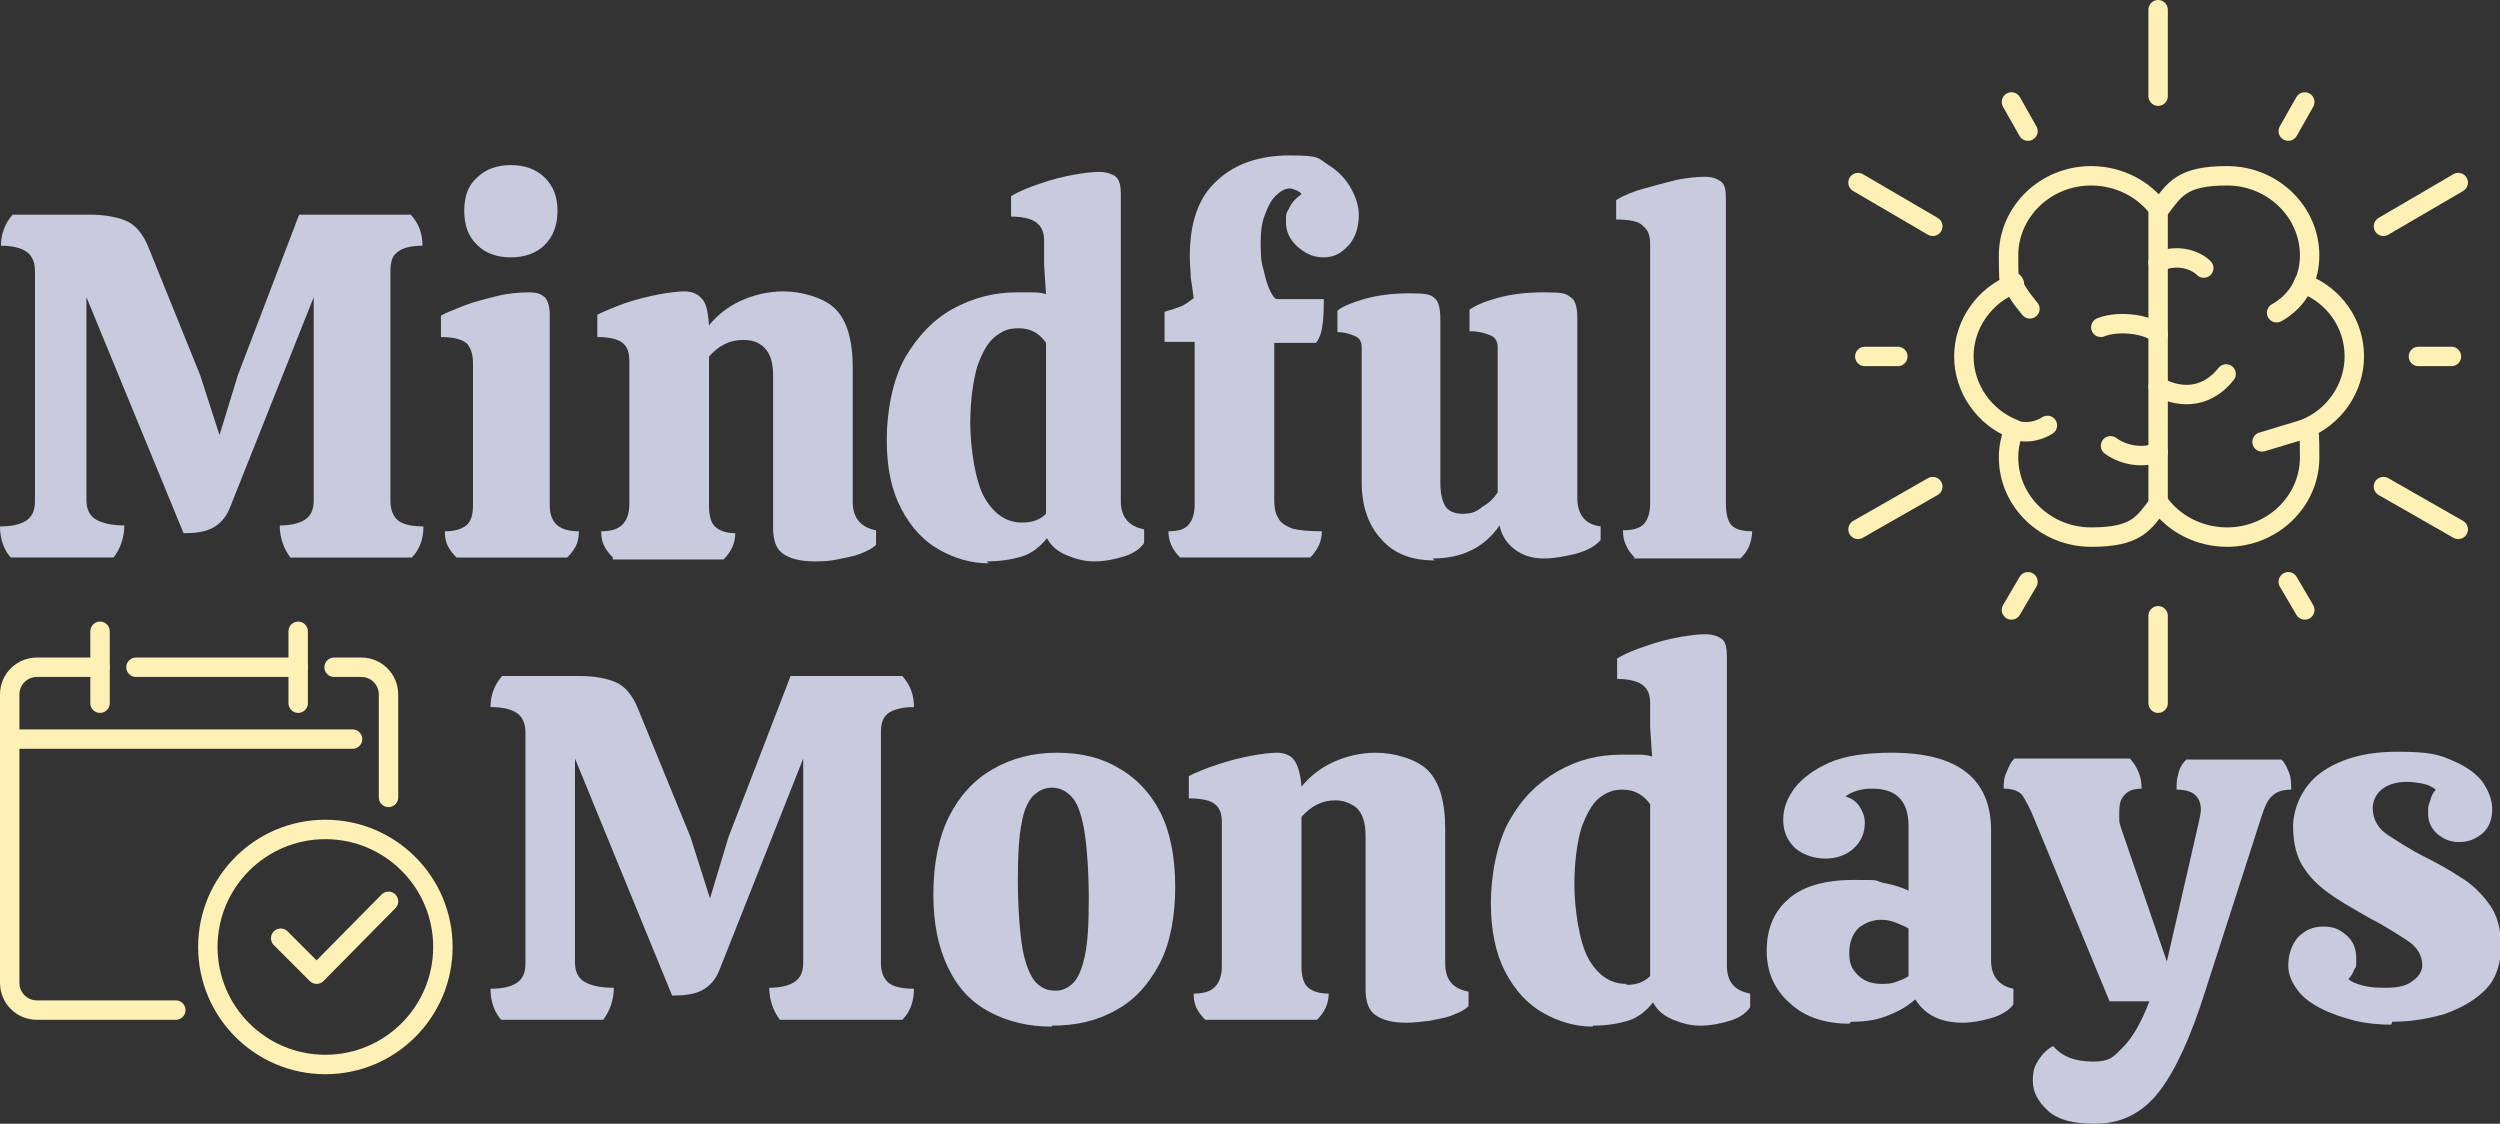<?xml version="1.0" encoding="UTF-8"?>
<svg xmlns="http://www.w3.org/2000/svg" version="1.1" viewBox="0 0 257.4 115.7">
  <rect x="0" y="0" width="257.4" height="115.7" fill="#333333" stroke="none"/>
  <defs>
    <style>
      .cls-1 {
        stroke-linejoin: round;
      }

      .cls-1, .cls-2 {
        fill: none;
        stroke: #fff0b6;
        stroke-linecap: round;
        stroke-width: 2px;
      }

      .cls-3 {
        fill: #c7cbdd;
      }

      .cls-2 {
        stroke-miterlimit: 10;
      }
    </style>
  </defs>
  <!-- Generator: Adobe Illustrator 28.7.1, SVG Export Plug-In . SVG Version: 1.2.0 Build 142)  -->
  <g>
    <g id="Layer_1">
      <path class="cls-3" d="M1.1,57.4c-.7-.8-1.1-1.9-1.1-3.2,1.2,0,2.1-.2,2.7-.6.6-.4.9-1,.9-2v-23.7c0-.9-.3-1.6-.9-2-.6-.4-1.5-.6-2.6-.6,0-1.2.4-2.3,1.2-3.2h7.9c1.4,0,2.7.2,3.7.6,1,.4,1.8,1.3,2.4,2.8l5.3,13.1,2,6.2,1.9-6.2,6.3-16.5h11.5c.8.9,1.2,1.9,1.2,3.2-1.1,0-2,.2-2.5.6-.6.4-.8,1-.8,2v23.7c0,.9.3,1.6.8,2,.5.4,1.4.6,2.6.6,0,1.3-.4,2.4-1.2,3.2h-12.5c-.3-.4-.6-.9-.8-1.5-.2-.6-.3-1.2-.3-1.8,1.1,0,2-.2,2.6-.6.6-.4.9-1,.9-2v-20.9l-8.6,21.6c-.4,1.1-1.1,1.8-1.9,2.2-.8.4-1.8.5-2.9.5l-10-24.3v20.9c0,.9.3,1.6,1,2,.7.4,1.7.6,2.9.6,0,.6-.1,1.2-.3,1.8-.2.6-.5,1.1-.8,1.5H1.1Z"/>
      <path class="cls-3" d="M47,57.4c-.4-.4-.7-.8-.9-1.2s-.3-.9-.3-1.5c1,0,1.7-.2,2.2-.6.5-.4.7-1.1.7-2.1v-14.6c0-.9-.2-1.5-.6-2-.4-.4-1.3-.7-2.7-.7v-2.2c.5-.3,1.3-.6,2.3-1,1-.4,2.2-.7,3.4-1,1.2-.3,2.3-.4,3.3-.4s1.3.2,1.7.5c.3.4.5.9.5,1.8v19.6c0,1,.3,1.7.8,2.1.5.4,1.2.6,2.2.6,0,.6-.1,1.1-.3,1.5s-.5.8-.9,1.2h-11.4ZM52.6,26.5c-1.4,0-2.6-.4-3.5-1.3s-1.3-2-1.3-3.5.4-2.6,1.3-3.4c.9-.9,2.1-1.3,3.5-1.3s2.6.4,3.5,1.3,1.3,2,1.3,3.4-.4,2.6-1.3,3.5-2.1,1.3-3.6,1.3h0Z"/>
      <path class="cls-3" d="M63.1,57.4c-.4-.4-.7-.8-.9-1.2-.2-.4-.3-.9-.3-1.5,1,0,1.7-.2,2.2-.7.4-.4.7-1.1.7-2.1v-14.7c0-.9-.2-1.5-.7-1.9-.5-.4-1.4-.6-2.6-.6v-2.3c.8-.4,1.8-.8,2.9-1.2,1.2-.4,2.4-.7,3.5-.9,1.1-.2,2-.3,2.6-.3s1.3.2,1.7.7c.5.4.7,1.4.8,2.8.8-1,1.9-1.9,3.2-2.5,1.3-.6,2.8-1,4.5-1s4.1.6,5.3,1.8c1.2,1.2,1.8,3.2,1.8,6.1v13.8c0,1.6.8,2.6,2.4,2.9v1.5c-.3.3-.8.6-1.6.9-.7.3-1.5.4-2.4.6s-1.7.2-2.4.2c-1.4,0-2.5-.3-3.2-.8-.7-.5-1-1.4-1-2.6v-15.7c0-1.4-.3-2.3-.9-2.9s-1.3-.8-2.2-.8c-1.4,0-2.5.6-3.5,1.7v15.4c0,1,.2,1.7.6,2.1.4.4,1.1.7,2.1.7,0,1-.4,1.9-1.2,2.7h-11.4Z"/>
      <path class="cls-3" d="M101.8,58c-1.8,0-3.5-.5-5.1-1.4-1.6-.9-2.9-2.3-3.9-4.2-1-1.9-1.5-4.2-1.5-7.1s.6-6.2,1.9-8.5c1.3-2.2,2.9-3.9,4.9-5,2-1.1,4.2-1.7,6.5-1.7s.9,0,1.5,0c.5,0,1.1,0,1.6.2l-.2-3v-2.5c0-.8-.2-1.4-.7-1.8-.4-.4-1.3-.7-2.7-.7v-2.1c.8-.5,1.8-.9,3-1.3,1.1-.4,2.3-.7,3.4-.9,1.1-.2,2-.3,2.7-.3s1.3.2,1.7.5c.4.4.5,1,.5,1.8v31.6c0,1.6.8,2.6,2.4,2.9v1.4c-.4.6-1.1,1.1-2.1,1.4-1,.3-2,.5-3,.5s-1.8-.2-2.8-.6c-1-.4-1.7-1-2.1-1.8-.7.9-1.6,1.6-2.6,1.9-1,.3-2.2.5-3.6.5h0ZM105.3,53.8c1,0,1.8-.3,2.4-.9v-17.6c-.7-1-1.6-1.5-2.8-1.5s-1.7.3-2.5.9c-.7.6-1.3,1.6-1.8,3.1-.4,1.4-.7,3.4-.7,5.8s.5,6,1.5,7.7c1,1.7,2.3,2.5,3.8,2.5Z"/>
      <path class="cls-3" d="M121.5,57.4c-.8-.8-1.2-1.7-1.2-2.7,1,0,1.7-.2,2.1-.7s.6-1.1.6-2.1v-16.7h-3.1v-3.1c.7-.2,1.3-.4,1.8-.6.4-.2.8-.5,1.2-.8-.1-.8-.2-1.5-.3-2.1,0-.6-.1-1.4-.1-2.2,0-3.5.9-6.1,2.8-7.8,1.8-1.7,4.3-2.6,7.5-2.6s2.9.3,4,1,1.8,1.5,2.3,2.4c.5.9.8,1.8.8,2.7,0,1.2-.3,2.3-1,3.1-.7.8-1.5,1.3-2.6,1.3s-1.9-.4-2.7-1.1c-.8-.7-1.2-1.6-1.2-2.5s0-.9.3-1.4c.2-.5.6-1,1.3-1.5-.1-.2-.3-.3-.5-.4-.3-.1-.5-.2-.7-.2-.5,0-1,.3-1.5.8-.5.5-.8,1.2-1.1,2-.3.8-.4,1.7-.4,2.7s0,2,.3,2.9c.2.9.4,1.6.7,2.2.3.6.5.8.7.8h4.8c0,.7,0,1.5-.1,2.4-.1.9-.3,1.6-.7,2.1h-4.3v16.2c0,.7.1,1.4.4,1.8.2.5.7.8,1.4,1.1.7.2,1.7.3,3.1.3,0,1-.4,1.9-1.2,2.7h-13.3Z"/>
      <path class="cls-3" d="M147.7,57.7c-2.4,0-4.2-.7-5.5-2.2-1.3-1.4-2-3.4-2-5.8v-13.9c0-.6-.2-1-.7-1.2s-1-.4-1.8-.4v-2.2c.4-.4,1.4-.8,2.7-1.2,1.4-.4,3-.6,4.7-.6s2.2.1,2.6.5c.4.3.6,1,.6,2.2v16.9c0,1,.2,1.8.5,2.3s.9.8,1.8.8,1.4-.2,2-.7c.7-.4,1.2-.9,1.6-1.5v-15c0-.6-.3-1-.8-1.2s-1.2-.4-2.1-.4v-2.2c.5-.4,1.4-.8,2.8-1.2,1.4-.4,3-.6,4.9-.6s2.2.1,2.7.5c.5.3.7,1,.7,2.2v18.5c0,.8.2,1.5.6,2s1,.8,1.8.9v1.4c-.5.6-1.4,1.1-2.5,1.4-1.2.3-2.3.5-3.4.5s-2.1-.3-2.9-.9c-.8-.6-1.4-1.4-1.6-2.5-1.6,2.3-3.9,3.4-6.9,3.4h0Z"/>
      <path class="cls-3" d="M168.3,57.4c-.4-.4-.7-.8-.9-1.3-.2-.4-.3-.9-.3-1.5,1,0,1.7-.2,2.1-.6.4-.4.7-1.1.7-2.1v-26.8c0-.8-.2-1.4-.7-1.8-.4-.5-1.4-.7-2.8-.7v-2c.8-.5,1.8-.9,2.9-1.2s2.2-.6,3.4-.9c1.1-.2,2-.3,2.8-.3s1.3.2,1.7.5.5.9.5,1.8v31.4c0,1,.2,1.8.6,2.2.4.4,1.1.6,2.1.6,0,.5-.1,1-.3,1.5s-.5.9-.9,1.3h-11Z"/>
      <path class="cls-3" d="M51.6,105c-.7-.8-1.1-1.9-1.1-3.2,1.2,0,2.1-.2,2.7-.6.6-.4.9-1,.9-2v-23.8c0-.9-.3-1.6-.9-2-.6-.4-1.5-.6-2.7-.6,0-1.2.4-2.3,1.2-3.2h7.9c1.5,0,2.7.2,3.7.6,1,.4,1.8,1.3,2.4,2.8l5.4,13.2,2,6.3,1.9-6.3,6.4-16.6h11.5c.8.9,1.2,1.9,1.2,3.2-1.1,0-2,.2-2.6.6-.6.4-.8,1.1-.8,2v23.8c0,.9.3,1.6.8,2,.5.4,1.4.6,2.6.6,0,1.3-.4,2.4-1.2,3.2h-12.6c-.3-.4-.6-.9-.8-1.5-.2-.6-.3-1.2-.3-1.8,1.1,0,2-.2,2.6-.6.6-.4.9-1,.9-2v-21l-8.6,21.7c-.4,1.1-1.1,1.8-1.9,2.2-.8.4-1.8.5-3,.5l-10-24.4v21c0,.9.3,1.6,1,2,.7.4,1.7.6,3,.6,0,.6-.1,1.2-.3,1.8-.2.6-.5,1.1-.8,1.5h-10.5Z"/>
      <path class="cls-3" d="M108.3,105.7c-2.4,0-4.5-.5-6.4-1.5-1.9-1-3.3-2.5-4.3-4.6s-1.5-4.5-1.5-7.5.5-5.8,1.6-8c1.1-2.2,2.6-3.8,4.5-4.9,1.9-1.1,4.1-1.7,6.6-1.7s4.6.5,6.4,1.6c1.8,1,3.3,2.6,4.3,4.6,1,2,1.5,4.6,1.5,7.6s-.5,5.8-1.6,7.9-2.6,3.8-4.5,4.8c-1.9,1.1-4.1,1.6-6.6,1.6h0ZM108.7,102c.7,0,1.3-.3,1.8-.8.5-.5.9-1.4,1.2-2.8.3-1.4.4-3.3.4-5.9s-.2-5.6-.5-7.2c-.3-1.6-.7-2.7-1.3-3.3-.6-.6-1.2-.9-2-.9s-1.3.3-1.9.8c-.5.5-1,1.5-1.2,2.8-.3,1.4-.4,3.4-.4,6s.2,5.5.5,7.1c.3,1.6.8,2.7,1.3,3.3.6.6,1.2.9,2,.9h0Z"/>
      <path class="cls-3" d="M124.1,105c-.4-.4-.7-.8-.9-1.2-.2-.4-.3-.9-.3-1.5,1,0,1.7-.2,2.2-.7.4-.4.7-1.1.7-2.1v-14.8c0-.9-.2-1.5-.7-1.9-.5-.4-1.4-.6-2.7-.6v-2.3c.8-.4,1.8-.8,3-1.2,1.2-.4,2.4-.7,3.5-.9,1.1-.2,2-.3,2.6-.3s1.3.2,1.7.7.7,1.4.8,2.8c.8-1,1.9-1.9,3.2-2.5,1.3-.6,2.8-1,4.5-1s4.1.6,5.3,1.8c1.2,1.2,1.8,3.2,1.8,6.1v13.8c0,1.7.8,2.6,2.4,2.9v1.5c-.3.3-.8.6-1.6.9-.7.3-1.5.4-2.4.6-.9.1-1.7.2-2.4.2-1.5,0-2.5-.3-3.2-.8-.7-.5-1-1.4-1-2.6v-15.8c0-1.4-.3-2.3-.9-2.9-.6-.5-1.4-.8-2.2-.8-1.4,0-2.5.6-3.5,1.7v15.4c0,1,.2,1.7.6,2.1.4.4,1.1.7,2.2.7,0,1-.4,1.9-1.2,2.7h-11.5,0Z"/>
      <path class="cls-3" d="M164,105.7c-1.8,0-3.5-.5-5.1-1.4-1.6-.9-2.9-2.3-3.9-4.2-1-1.9-1.5-4.3-1.5-7.1s.6-6.2,1.9-8.5c1.3-2.3,2.9-3.9,5-5.1s4.2-1.7,6.6-1.7.9,0,1.5,0c.5,0,1.1,0,1.6.2l-.2-3v-2.5c0-.8-.2-1.4-.7-1.8-.4-.4-1.4-.7-2.7-.7v-2.1c.8-.5,1.8-.9,3-1.3,1.1-.4,2.3-.7,3.4-.9,1.1-.2,2-.3,2.7-.3s1.3.2,1.7.5.5,1,.5,1.8v31.8c0,1.7.8,2.6,2.4,2.9v1.4c-.4.6-1.1,1.1-2.1,1.4s-2,.5-3,.5-1.8-.2-2.8-.6-1.7-1-2.1-1.8c-.7.9-1.6,1.6-2.6,1.9s-2.2.5-3.6.5h0ZM167.5,101.4c1,0,1.8-.3,2.4-.9v-17.7c-.7-1-1.7-1.5-2.8-1.5s-1.7.3-2.5.9c-.7.6-1.3,1.7-1.8,3.1-.4,1.4-.7,3.4-.7,5.8s.5,6,1.5,7.7c1,1.7,2.3,2.5,3.8,2.5h0Z"/>
      <path class="cls-3" d="M190.4,105.4c-2.5,0-4.6-.7-6.1-2.1-1.6-1.4-2.4-3.2-2.4-5.4s.7-4,2.2-5.3c1.4-1.3,3.7-2,6.7-2s2,0,3.1.3c1.1.2,2,.5,2.6.8v-6.7c0-1.4-.4-2.4-1.1-3s-1.6-.8-2.7-.8-2,.3-2.7.8c.7.2,1.2.6,1.5,1.1.3.5.5,1,.5,1.6,0,1.1-.4,2-1.2,2.7-.8.7-1.8,1-2.9,1s-2.3-.4-3.1-1.1c-.8-.8-1.2-1.7-1.2-2.9s.4-2.2,1.2-3.3c.8-1,2-1.9,3.6-2.6,1.6-.7,3.8-1,6.4-1,6.8,0,10.2,2.7,10.2,8v13.4c0,1.6.8,2.6,2.3,2.9v1.6c-.4.6-1.2,1.1-2.2,1.4-1,.3-2.1.5-3,.5-2.3,0-3.9-.8-4.9-2.4-.7.6-1.6,1.2-2.7,1.6-1.1.5-2.4.7-3.9.7h0ZM193.7,101.3c.5,0,1,0,1.5-.2s.9-.3,1.3-.6v-4.9c-.3-.2-.8-.4-1.3-.6-.5-.2-1-.3-1.5-.3-.9,0-1.6.3-2.3.8-.6.6-1,1.4-1,2.6s.3,1.7.9,2.3c.6.6,1.4.9,2.4.9h0Z"/>
      <path class="cls-3" d="M215.6,115.7c-2.1,0-3.7-.4-4.7-1.3-1-.9-1.6-1.9-1.6-3.1s.2-1.5.6-2.2c.4-.6.9-1.1,1.5-1.4.9,1.1,2.3,1.6,4.1,1.6s2.1-.5,3.1-1.5,1.9-2.6,2.7-4.7h-4.1l-7.8-18.9c-.4-1-.8-1.7-1.1-2.2s-1-.8-2-.8c0-.6,0-1.1.3-1.7.2-.5.4-1,.8-1.4h11.9c.8.9,1.2,1.9,1.2,3.1-.8,0-1.4.2-1.8.7-.4.4-.5,1-.5,1.7s0,.5,0,.8c0,.3.1.6.2.9l4.7,13.7,3.3-14.4c.1-.5.2-.9.2-1.2,0-1.4-.8-2.1-2.5-2.1,0-.6,0-1.1.2-1.7.1-.5.4-1,.8-1.4h9.8c.4.4.6.9.8,1.4.2.5.2,1.1.2,1.7-.8,0-1.5.2-1.9.6-.5.4-.8,1.1-1.1,2l-5.8,18c-1.5,4.8-3.1,8.3-4.8,10.5-1.7,2.2-3.9,3.3-6.6,3.3h0Z"/>
      <path class="cls-3" d="M246.2,105.5c-1.2,0-2.4-.1-3.7-.4-1.2-.3-2.4-.7-3.4-1.2-1-.5-1.9-1.1-2.5-1.9-.6-.8-1-1.6-1-2.6s.3-2.1,1-2.9c.7-.7,1.5-1.1,2.6-1.1s1.7.3,2.4.9c.7.6,1,1.4,1,2.4s0,.8-.2,1.1c-.1.3-.3.7-.6,1,.3.3.8.5,1.6.7s1.5.2,2.3.2c1.2,0,2.1-.2,2.7-.7.6-.4,1-1,1-1.6,0-1-.5-1.9-1.6-2.6s-2.3-1.5-3.7-2.2c-1.2-.7-2.5-1.4-3.7-2.2-1.2-.8-2.3-1.7-3.1-2.9-.8-1.1-1.2-2.6-1.2-4.4s.9-4.1,2.8-5.5c1.9-1.4,4.5-2.2,7.9-2.2s4.3.3,5.7.9c1.4.6,2.4,1.3,3.1,2.2.6.9,1,1.8,1,2.8s-.3,1.9-1,2.5-1.5.9-2.4.9-1.6-.3-2.2-.8c-.6-.5-1-1.2-1-2.1s0-.8.2-1.3c.1-.5.3-.9.6-1.2-.4-.3-.8-.5-1.3-.6s-1.1-.2-1.7-.2c-1.1,0-2,.3-2.6.8-.6.5-.9,1.2-.9,1.9,0,1.1.5,2.1,1.6,2.8s2.3,1.5,3.7,2.2c1.2.6,2.5,1.3,3.7,2.1,1.2.7,2.2,1.7,3,2.8.8,1.1,1.2,2.5,1.2,4.3s-.5,3.4-1.6,4.5c-1.1,1.1-2.5,1.9-4.2,2.5-1.7.5-3.5.8-5.4.8h0Z"/>
      <line class="cls-2" x1="1" y1="76.1" x2="36.3" y2="76.1"/>
      <line class="cls-2" x1="10.3" y1="65" x2="10.3" y2="72.4"/>
      <line class="cls-2" x1="30.7" y1="65" x2="30.7" y2="72.4"/>
      <line class="cls-1" x1="14" y1="68.7" x2="30.7" y2="68.7"/>
      <path class="cls-1" d="M40,82.1v-10.6c0-1.5-1.2-2.8-2.8-2.8h-2.8"/>
      <path class="cls-1" d="M10.3,68.7H3.8c-1.5,0-2.8,1.2-2.8,2.8v29.7c0,1.5,1.2,2.8,2.8,2.8h14.3"/>
      <circle class="cls-1" cx="33.5" cy="97.5" r="12.1"/>
      <polyline class="cls-1" points="28.9 96.6 32.6 100.3 40 92.8"/>
      <path class="cls-1" d="M242.4,36.7c0-3.4-2.1-6.3-5.2-7.5.4-.9.6-1.9.6-2.9,0-4.5-3.8-8.2-8.5-8.2s-5.4,1.4-7,3.5c-1.5-2.1-4.1-3.5-7-3.5-4.7,0-8.5,3.7-8.5,8.2s.2,2,.6,2.9c-3.1,1.2-5.2,4.2-5.2,7.5s2.1,6.3,5.2,7.5c-.4.9-.6,1.9-.6,2.9,0,4.5,3.8,8.2,8.5,8.2s5.4-1.4,7-3.5c1.5,2.1,4.1,3.5,7,3.5,4.7,0,8.5-3.7,8.5-8.2s-.2-2-.6-2.9c3.1-1.2,5.2-4.2,5.2-7.5Z"/>
      <line class="cls-1" x1="222.2" y1="21.6" x2="222.2" y2="51.8"/>
      <path class="cls-1" d="M207.2,29.1c.5,1.2,1.8,2.7,1.8,2.7"/>
      <path class="cls-1" d="M222.2,34.4c-.7-.9-3.9-1.5-5.9-.7"/>
      <path class="cls-1" d="M222.2,46.5c-1.2.7-3.4.5-4.9-.6"/>
      <path class="cls-1" d="M222.2,39.8c1.7,1,4.7,1.6,7-1.3"/>
      <path class="cls-1" d="M222.2,27c1.8-.9,3.8-.3,4.7.6"/>
      <path class="cls-1" d="M207.2,44.2c1.6.6,3,0,3.6-.4"/>
      <path class="cls-1" d="M237.2,29.1c-.8,2.1-2.8,3.1-2.8,3.1"/>
      <path class="cls-1" d="M237.2,44.2c-1.3.4-4.3,1.3-4.3,1.3"/>
      <line class="cls-1" x1="222.2" y1="9.9" x2="222.2" y2="1"/>
      <line class="cls-1" x1="199" y1="23.3" x2="191.3" y2="18.8"/>
      <line class="cls-1" x1="199" y1="50.1" x2="191.3" y2="54.5"/>
      <line class="cls-1" x1="222.2" y1="63.4" x2="222.2" y2="72.4"/>
      <line class="cls-1" x1="245.4" y1="50.1" x2="253.1" y2="54.5"/>
      <line class="cls-1" x1="245.4" y1="23.3" x2="253.1" y2="18.8"/>
      <line class="cls-1" x1="208.8" y1="13.5" x2="207.1" y2="10.5"/>
      <line class="cls-1" x1="195.4" y1="36.7" x2="192" y2="36.7"/>
      <line class="cls-1" x1="208.8" y1="59.9" x2="207.1" y2="62.8"/>
      <line class="cls-1" x1="235.6" y1="59.9" x2="237.3" y2="62.8"/>
      <line class="cls-1" x1="249" y1="36.7" x2="252.4" y2="36.7"/>
      <line class="cls-1" x1="235.6" y1="13.5" x2="237.3" y2="10.5"/>
    </g>
  </g>
</svg>